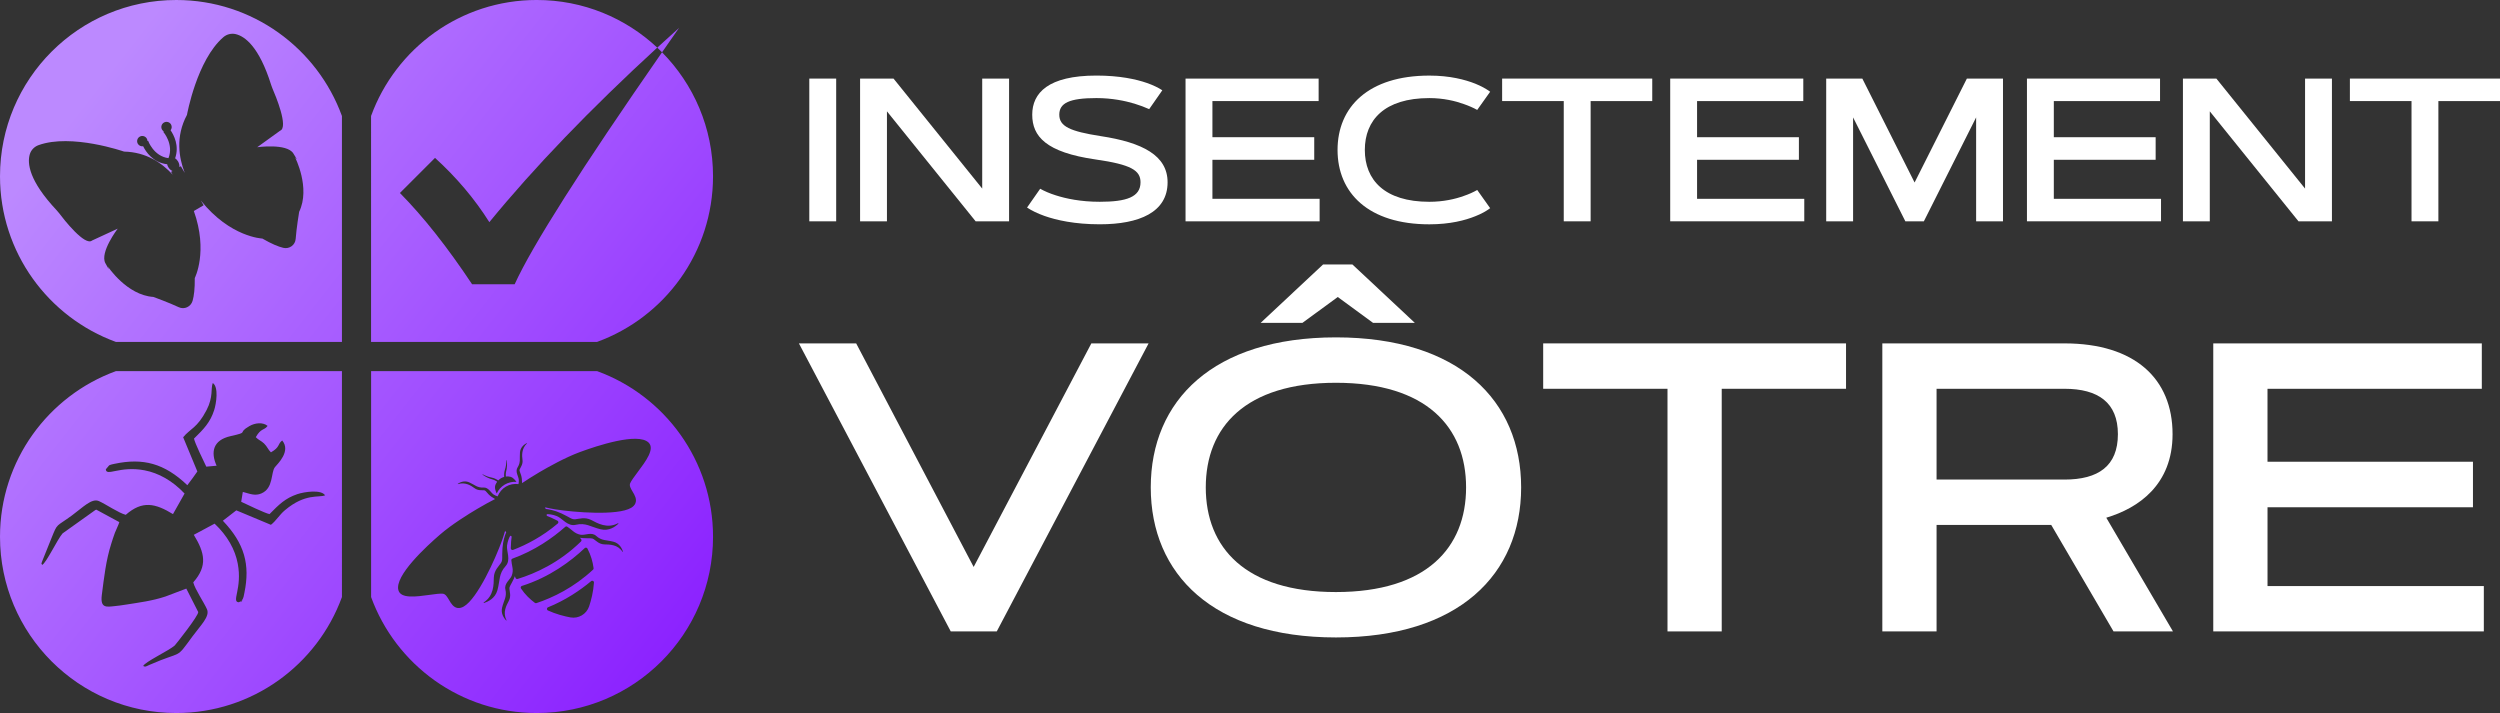 <?xml version="1.0" encoding="utf-8"?>
<!-- Generator: Adobe Illustrator 16.0.0, SVG Export Plug-In . SVG Version: 6.00 Build 0)  -->
<!DOCTYPE svg PUBLIC "-//W3C//DTD SVG 1.1//EN" "http://www.w3.org/Graphics/SVG/1.1/DTD/svg11.dtd">
<svg version="1.1" id="Layer_1" xmlns="http://www.w3.org/2000/svg" xmlns:xlink="http://www.w3.org/1999/xlink" x="0px" y="0px"
	 width="170.681px" height="48.68px" viewBox="-12.975 0.135 170.681 48.68" enable-background="new -12.975 0.135 170.681 48.68"
	 xml:space="preserve">
<rect x="-12.975" y="0.135" width="170.681" height="48.68" fill="#333333" stroke="none"/>
<g>
	<g>
		<linearGradient id="SVGID_1_" gradientUnits="userSpaceOnUse" x1="37.412" y1="47.564" x2="-9.909" y2="10.43">
			<stop  offset="0" style="stop-color:#8718FF"/>
			<stop  offset="1" style="stop-color:#BC89FF"/>
		</linearGradient>
		<path fill="url(#SVGID_1_)" d="M27.786,25.471H12.361v15.426c1.68,4.619,6.109,7.918,11.31,7.918
			c6.647,0,12.035-5.389,12.035-12.035C35.705,31.581,32.406,27.151,27.786,25.471z M19.974,32.514
			c0.174,0.094,0.415,0.193,0.611,0.225c0.187,0.033,0.352,0.125,0.456,0.195c0.111-0.115,0.252-0.197,0.406-0.24
			c-0.011-0.123-0.012-0.313,0.051-0.492c0.067-0.189,0.098-0.445,0.1-0.645c0-0.014,0.018-0.014,0.021-0.002
			c0.021,0.111,0.04,0.311-0.002,0.592c-0.029,0.186-0.081,0.258-0.055,0.523c0.058-0.008,0.118-0.012,0.177-0.006
			c0.057,0.004,0.114,0.014,0.167,0.029c0.15,0.049,0.304,0.236,0.379,0.338c-0.282-0.016-0.557,0.043-0.8,0.188
			c-0.244,0.143-0.429,0.354-0.55,0.609c-0.055-0.115-0.143-0.342-0.112-0.494c0.011-0.055,0.029-0.109,0.054-0.16
			c0.025-0.055,0.057-0.105,0.091-0.152c-0.22-0.152-0.307-0.141-0.485-0.207c-0.266-0.098-0.432-0.213-0.519-0.283
			C19.951,32.524,19.963,32.506,19.974,32.514z M23.65,41.311c-0.036,0.012-0.076,0.008-0.106-0.016
			c-0.354-0.262-0.682-0.584-0.95-0.984c-0.043-0.063-0.011-0.152,0.063-0.174c1.896-0.598,3.349-1.693,4.29-2.582
			c0.056-0.053,0.147-0.037,0.184,0.031c0.231,0.438,0.361,0.893,0.42,1.34c0.005,0.039-0.009,0.076-0.037,0.102
			C26.191,40.258,24.771,40.936,23.65,41.311z M27.246,41.532c-0.178,0.533-0.726,0.857-1.281,0.754
			c-0.438-0.082-0.983-0.223-1.531-0.473c-0.093-0.043-0.09-0.176,0.004-0.215c1.195-0.486,2.185-1.152,2.948-1.789
			c0.078-0.064,0.197-0.004,0.19,0.098C27.535,40.528,27.392,41.096,27.246,41.532z M29.523,37.803
			c-0.328-0.504-0.893-0.492-1.232-0.5c-0.363-0.01-0.569-0.252-0.726-0.354c-0.157-0.102-0.27-0.045-0.738-0.076
			c-0.075-0.006-0.145-0.014-0.212-0.023c0.028,0.029,0.055,0.061,0.083,0.092c0.039,0.047,0.036,0.119-0.007,0.16
			c-1.484,1.453-3.117,2.188-4.328,2.559c-0.058,0.018-0.12-0.012-0.142-0.068c-0.016-0.041-0.03-0.082-0.044-0.121
			c-0.023,0.061-0.049,0.125-0.08,0.191c-0.198,0.426-0.305,0.496-0.292,0.682c0.013,0.188,0.128,0.486-0.04,0.809
			c-0.157,0.301-0.442,0.789-0.159,1.32c0.01,0.018-0.014,0.035-0.028,0.02c-0.125-0.139-0.377-0.451-0.273-0.879
			c0.126-0.516,0.342-0.734,0.223-1.244c-0.092-0.398,0.332-0.672,0.433-0.928c0-0.002,0.001-0.006,0.002-0.008
			c0.071-0.182,0.086-0.381,0.047-0.57c-0.032-0.158-0.057-0.316-0.074-0.469c-0.006-0.055,0.025-0.104,0.077-0.123
			c1.519-0.547,2.734-1.404,3.602-2.168c0.04-0.035,0.099-0.041,0.143-0.008c0.133,0.092,0.266,0.193,0.396,0.305
			c0.152,0.127,0.334,0.215,0.532,0.244c0.004,0,0.009,0,0.014,0.002c0.275,0.035,0.719-0.205,1.022,0.07
			c0.389,0.352,0.685,0.27,1.197,0.406c0.423,0.115,0.576,0.488,0.637,0.666C29.56,37.807,29.534,37.821,29.523,37.803z
			 M30.561,32.366c-0.224,0.301-0.437,0.584-0.513,0.762c-0.072,0.168,0.044,0.367,0.169,0.576c0.142,0.238,0.301,0.51,0.189,0.789
			c-0.048,0.121-0.146,0.227-0.292,0.313c-0.935,0.551-3.892,0.307-5.178,0.104c-0.239-0.039-0.483-0.088-0.724-0.145l0,0
			c0.017,0.004,0.032,0.016,0.038,0.033c0.011,0.027,0.02,0.057,0.029,0.084c0.215,0.023,0.622,0.094,1.076,0.305
			c0.585,0.271,0.681,0.416,0.937,0.4c0.256-0.02,0.664-0.176,1.106,0.053c0.414,0.217,1.083,0.609,1.813,0.219
			c0.025-0.012,0.048,0.021,0.028,0.039c-0.192,0.174-0.622,0.518-1.206,0.373c-0.707-0.172-1.008-0.469-1.708-0.305
			c-0.546,0.127-0.92-0.453-1.274-0.592c-0.304-0.121-0.555-0.139-0.699-0.135c0.002,0.039,0.002,0.074,0.001,0.111
			c0.151,0.059,0.416,0.166,0.732,0.334c0.073,0.039,0.083,0.141,0.021,0.191c-1.042,0.885-2.121,1.445-3.05,1.803
			c-0.077,0.029-0.16-0.029-0.159-0.113c0.006-0.359,0.039-0.645,0.062-0.805c-0.031-0.016-0.063-0.033-0.095-0.053
			c-0.073,0.123-0.179,0.35-0.222,0.674c-0.05,0.379,0.28,0.988-0.097,1.402c-0.482,0.535-0.369,0.941-0.559,1.643
			c-0.157,0.582-0.667,0.791-0.911,0.875c-0.026,0.008-0.044-0.027-0.021-0.041c0.693-0.451,0.675-1.227,0.686-1.691
			c0.013-0.5,0.348-0.783,0.487-0.996c0.139-0.217,0.057-0.369,0.104-1.014c0.035-0.5,0.17-0.891,0.254-1.088
			c-0.02-0.02-0.04-0.043-0.059-0.066c-0.012-0.014-0.016-0.033-0.011-0.049l0,0c-0.066,0.238-0.142,0.477-0.224,0.703
			c-0.443,1.225-1.661,3.932-2.596,4.48l0,0c-0.146,0.086-0.286,0.121-0.415,0.107c-0.298-0.039-0.458-0.311-0.598-0.549
			c-0.124-0.211-0.241-0.408-0.422-0.428c-0.194-0.02-0.544,0.027-0.915,0.08c-0.919,0.127-1.96,0.271-2.121-0.32
			c-0.268-0.986,1.896-2.98,2.838-3.793c0.813-0.703,1.948-1.404,2.552-1.762c0.441-0.26,0.892-0.51,1.21-0.668
			c-0.072-0.041-0.153-0.09-0.241-0.152c-0.322-0.223-0.354-0.43-0.508-0.445c-0.156-0.016-0.417,0.037-0.658-0.148
			c-0.226-0.172-0.643-0.432-1.12-0.273c-0.017,0.004-0.027-0.018-0.012-0.027c0.132-0.084,0.425-0.244,0.761-0.1
			c0.406,0.178,0.555,0.385,0.992,0.359c0.34-0.02,0.504,0.367,0.702,0.488c0.096,0.059,0.185,0.094,0.26,0.117
			c0.114-0.281,0.305-0.516,0.565-0.668c0.26-0.154,0.557-0.209,0.858-0.17c0.017-0.078,0.027-0.172,0.022-0.285
			c-0.009-0.232-0.269-0.563-0.086-0.85c0.234-0.371,0.125-0.604,0.166-1.043c0.035-0.365,0.319-0.543,0.456-0.619
			c0.015-0.008,0.03,0.012,0.017,0.023c-0.369,0.342-0.342,0.834-0.302,1.115c0.045,0.299-0.127,0.502-0.188,0.646
			c-0.061,0.143,0.104,0.27,0.144,0.66c0.011,0.105,0.016,0.201,0.017,0.285c0.294-0.201,0.729-0.477,1.17-0.738
			c0.604-0.355,1.767-1.008,2.774-1.381c1.168-0.432,3.962-1.359,4.694-0.648C31.746,30.784,31.116,31.624,30.561,32.366z"/>
		<linearGradient id="SVGID_2_" gradientUnits="userSpaceOnUse" x1="48.178" y1="33.845" x2="0.855" y2="-3.291">
			<stop  offset="0" style="stop-color:#8718FF"/>
			<stop  offset="1" style="stop-color:#BC89FF"/>
		</linearGradient>
		<path fill="url(#SVGID_2_)" d="M35.705,12.169c0-3.301-1.33-6.29-3.481-8.464c-5.507,7.926-8.862,13.204-10.063,15.838h-2.904
			c-1.687-2.537-3.33-4.614-4.929-6.233l2.397-2.397c1.483,1.352,2.718,2.815,3.708,4.39c3.063-3.741,6.884-7.713,11.463-11.917
			c-2.152-2.016-5.045-3.252-8.228-3.252c-5.2,0-9.629,3.3-11.31,7.919V23.48h15.426C32.406,21.798,35.705,17.369,35.705,12.169z"/>
		<linearGradient id="SVGID_3_" gradientUnits="userSpaceOnUse" x1="39.989" y1="44.287" x2="-7.337" y2="7.149">
			<stop  offset="0" style="stop-color:#8718FF"/>
			<stop  offset="1" style="stop-color:#BC89FF"/>
		</linearGradient>
		<path fill="url(#SVGID_3_)" d="M-0.941,0.135c-6.646,0-12.034,5.388-12.034,12.035c0,5.199,3.299,9.628,7.918,11.311H10.37V8.054
			C8.688,3.435,4.26,0.135-0.941,0.135z M7.449,14.596c0,0-0.19,1.149-0.238,1.848c-0.029,0.422-0.432,0.71-0.844,0.612
			c-0.333-0.079-0.792-0.264-1.431-0.635c0,0-2.19-0.082-4.197-2.594l0.189,0.322l-0.667,0.391l-0.008-0.016
			c0.999,2.79,0.069,4.593,0.069,4.593c0.009,0.737-0.055,1.229-0.149,1.557c-0.117,0.406-0.566,0.616-0.948,0.434
			c-0.632-0.3-1.727-0.7-1.727-0.7c-1.821-0.117-3.113-2.082-3.113-2.082s0.228,0.512-0.167-0.224
			c-0.394-0.736,0.843-2.355,0.843-2.355l-1.748,0.808c-0.488,0.411-1.936-1.443-2.263-1.878c-0.048-0.064-0.1-0.124-0.155-0.183
			c-1.905-2.028-2.015-3.221-1.836-3.825c0.086-0.29,0.309-0.52,0.594-0.623c2.25-0.814,5.841,0.439,5.841,0.439
			c1.525,0.033,2.605,0.791,3.319,1.575l-0.111-0.189l0.101-0.059c-0.11-0.046-0.215-0.138-0.289-0.264
			c-0.038-0.064-0.063-0.133-0.078-0.199c-0.974-0.113-1.457-0.858-1.638-1.228c-0.141,0.023-0.287-0.039-0.363-0.169
			c-0.099-0.169-0.042-0.386,0.127-0.484c0.168-0.099,0.385-0.042,0.483,0.126c0.031,0.054,0.045,0.111,0.047,0.17l0.044-0.018
			c0.004,0.012,0.379,1.056,1.39,1.188c0.381-0.946-0.345-1.787-0.352-1.795l0.037-0.03c-0.049-0.03-0.093-0.07-0.124-0.124
			C-2.01,8.818-1.953,8.602-1.784,8.503c0.168-0.098,0.386-0.042,0.484,0.127c0.076,0.13,0.059,0.288-0.03,0.399
			c0.223,0.323,0.61,1.058,0.311,1.912c0.077,0.052,0.147,0.126,0.201,0.219c0.074,0.126,0.103,0.263,0.09,0.381l0.099-0.059
			l0.268,0.457c-0.404-1.035-0.643-2.479,0.151-3.961c0,0,0.671-3.744,2.485-5.305c0.229-0.197,0.539-0.278,0.834-0.21
			c0.614,0.141,1.599,0.823,2.431,3.478c0.023,0.075,0.05,0.151,0.083,0.225c0.217,0.498,1.122,2.67,0.524,2.894l-1.561,1.126
			c0,0,2.018-0.283,2.464,0.421c0.448,0.705,0.114,0.256,0.114,0.256S8.241,12.952,7.449,14.596z"/>
		<linearGradient id="SVGID_4_" gradientUnits="userSpaceOnUse" x1="29.22" y1="58.004" x2="-18.104" y2="20.868">
			<stop  offset="0" style="stop-color:#8718FF"/>
			<stop  offset="1" style="stop-color:#BC89FF"/>
		</linearGradient>
		<path fill="url(#SVGID_4_)" d="M-12.975,36.78c0,6.646,5.388,12.035,12.034,12.035c5.201,0,9.629-3.299,11.311-7.918V25.471
			H-5.056C-9.676,27.151-12.975,31.581-12.975,36.78z M-0.47,29.987c0.476-0.588,0.96-0.623,1.598-1.855
			c0.474-0.914,0.271-1.472,0.425-1.847c0.411,0.269,0.239,1.402,0.094,1.849c-0.268,0.832-0.696,1.281-1.378,1.945
			c0.058,0.303,0.671,1.57,0.84,1.916l0.704-0.064c-0.41-0.912-0.266-1.748,0.957-2.021c1.337-0.299,0.392-0.174,1.282-0.684
			C4.443,29,4.974,28.946,5.296,29.213c-0.259,0.334-0.44,0.127-0.808,0.768c0.178,0.195,0.357,0.234,0.563,0.43
			c0.224,0.215,0.269,0.418,0.472,0.607c0.64-0.369,0.435-0.551,0.768-0.811c0.614,0.734-0.314,1.6-0.493,1.818
			c-0.294,0.363-0.081,1.438-0.93,1.799c-0.43,0.184-0.763,0.029-1.265-0.105l-0.111,0.674c0.363,0.17,1.633,0.785,1.934,0.842
			c0.651-0.662,1.075-1.082,1.893-1.361c0.471-0.16,1.631-0.338,1.901,0.078c-0.428,0.176-1.349-0.154-2.735,1.01
			c-0.389,0.326-0.599,0.719-0.963,1.004l-2.364-0.988L2.24,35.688c1.483,1.555,1.868,2.994,1.471,4.92
			c-0.036,0.176-0.056,0.381-0.179,0.516c-0.011,0.014-0.021,0.025-0.03,0.035c0.243-0.133-0.205,0.236,0,0
			c-0.029,0.016-0.067,0.039-0.118,0.07c-0.014,0.008-0.038,0.02-0.058,0.025c-0.523-0.033,0.253-0.936-0.07-2.641
			c-0.182-0.961-0.704-1.902-1.58-2.727l-1.42,0.762c0.742,1.219,0.963,2.111-0.037,3.246c0.119,0.475,0.717,1.342,0.936,1.834
			c0.218,0.49-0.433,1.096-0.979,1.842c-1.212,1.652-0.613,0.936-2.926,1.949c-0.329,0.145-0.28,0.158-0.449,0.086
			c0.113-0.279,1.774-1.057,2.154-1.402c0.044-0.039,1.647-2.051,1.602-2.285l-0.812-1.598l-1.421,0.539
			c-0.909,0.303-1.823,0.416-2.759,0.564c-0.255,0.041-0.462,0.068-0.717,0.094c-0.541,0.055-0.991,0.16-0.872-0.76
			c0.156-1.193,0.277-2.355,0.652-3.525c0.066-0.211,0.144-0.455,0.24-0.717c0.091-0.242,0.236-0.506,0.304-0.732l-1.576-0.854
			c-0.029,0.021-0.044,0.014-0.066,0.031l-2.23,1.59c-0.34,0.375-1.127,2.045-1.4,2.154c-0.036-0.086-0.051-0.098-0.053-0.098
			c0.003,0,0.019-0.004,0.038-0.102l0.655-1.631c0.431-1.064,0.283-0.73,1.396-1.547c0.746-0.547,1.351-1.197,1.841-0.98
			c0.487,0.219,1.362,0.82,1.834,0.938c1.138-0.996,2.021-0.783,3.224-0.049l0.791-1.404c-0.833-0.883-1.777-1.402-2.734-1.586
			c-1.701-0.322-2.609,0.447-2.642-0.068l0.229-0.271c0.099-0.053,0.288-0.088,0.369-0.105c1.938-0.412,3.399-0.035,4.967,1.461
			c0.084-0.092,0.639-0.863,0.684-0.938L-0.47,29.987z"/>
		<linearGradient id="SVGID_5_" gradientUnits="userSpaceOnUse" x1="57.362" y1="22.139" x2="10.041" y2="-14.995">
			<stop  offset="0" style="stop-color:#8718FF"/>
			<stop  offset="1" style="stop-color:#BC89FF"/>
		</linearGradient>
		<path fill="url(#SVGID_5_)" d="M32.224,3.705c0.378-0.544,0.767-1.101,1.165-1.669c-0.506,0.453-1.002,0.904-1.491,1.351
			C32.009,3.492,32.118,3.597,32.224,3.705z"/>
	</g>
	<g>
		<g>
			<path fill="#FFFFFF" d="M42.278,5.5h1.835v9.745h-1.835V5.5z"/>
			<path fill="#FFFFFF" d="M45.745,5.5h2.283l6.055,7.51V5.5h1.834v9.745h-2.283l-6.055-7.509v7.509h-1.834V5.5z"/>
			<path fill="#FFFFFF" d="M65.482,7.586c-0.299-0.136-0.632-0.259-1.006-0.375c-0.632-0.19-1.529-0.38-2.596-0.38
				c-1.849,0-2.535,0.339-2.535,1.135c0,0.802,0.74,1.135,2.82,1.461c2.881,0.435,4.574,1.332,4.574,3.153
				c0,2.045-1.93,2.868-4.628,2.868c-1.726,0-2.97-0.286-3.778-0.571c-0.476-0.17-0.871-0.361-1.189-0.572l0.897-1.284
				c0.299,0.17,0.652,0.319,1.061,0.449c0.7,0.224,1.698,0.441,3.01,0.441c1.814,0,2.779-0.319,2.779-1.331
				c0-0.809-0.632-1.21-3.058-1.557c-3.405-0.488-4.335-1.583-4.335-3.058c0-1.481,1.087-2.671,4.383-2.671
				c1.583,0,2.711,0.251,3.439,0.503c0.427,0.149,0.781,0.319,1.059,0.502L65.482,7.586z"/>
			<path fill="#FFFFFF" d="M76.751,9.502v1.542H69.8v2.665h7.319v1.535h-9.154V5.5h9.086v1.536H69.8v2.467H76.751z"/>
			<path fill="#FFFFFF" d="M84.61,13.912c0.959,0,1.773-0.189,2.352-0.4c0.339-0.114,0.645-0.252,0.917-0.407l0.883,1.243
				c-0.277,0.21-0.617,0.394-1.019,0.551c-0.687,0.278-1.72,0.551-3.133,0.551c-4.159,0-6.267-2.142-6.267-5.077
				c0-2.937,2.107-5.077,6.267-5.077c1.407,0,2.446,0.279,3.133,0.551c0.401,0.163,0.741,0.346,1.019,0.551L87.878,7.64
				c-0.272-0.149-0.578-0.285-0.917-0.401c-0.578-0.21-1.393-0.407-2.352-0.407c-3.065,0-4.404,1.501-4.404,3.541
				C80.205,12.411,81.544,13.912,84.61,13.912z"/>
			<path fill="#FFFFFF" d="M99.828,5.5v1.536h-4.207v8.209h-1.835V7.035h-4.207V5.5H99.828z"/>
			<path fill="#FFFFFF" d="M109.84,9.502v1.542h-6.952v2.665h7.319v1.535h-9.153V5.5h9.086v1.536h-7.252v2.467H109.84z"/>
			<path fill="#FFFFFF" d="M117.739,12.595l3.569-7.095h2.466v9.745h-1.834V8.15l-3.568,7.094h-1.264L113.54,8.15v7.094h-1.836V5.5
				h2.467L117.739,12.595z"/>
			<path fill="#FFFFFF" d="M134.196,9.502v1.542h-6.952v2.665h7.319v1.535h-9.153V5.5h9.086v1.536h-7.252v2.467H134.196z"/>
			<path fill="#FFFFFF" d="M136.059,5.5h2.283l6.055,7.51V5.5h1.835v9.745h-2.283l-6.056-7.509v7.509h-1.834V5.5z"/>
			<path fill="#FFFFFF" d="M157.706,5.5v1.536h-4.207v8.209h-1.834V7.035h-4.207V5.5H157.706z"/>
		</g>
		<g>
			<g>
				<path fill="#FFFFFF" d="M61.534,23.579h3.908L55.076,43.243h-3.141L41.569,23.579h3.909l8.021,15.263L61.534,23.579z"/>
				<path fill="#FFFFFF" d="M65.59,33.411c0-5.924,4.25-10.243,12.642-10.243c8.393,0,12.645,4.319,12.645,10.243
					s-4.252,10.244-12.645,10.244C69.84,43.655,65.59,39.334,65.59,33.411z M87.118,33.411c0-4.113-2.701-7.143-8.887-7.143
					c-6.184,0-8.885,3.03-8.885,7.143c0,4.115,2.701,7.145,8.885,7.145C84.417,40.555,87.118,37.526,87.118,33.411z M83.622,22.18
					H80.77l-2.413-1.768l-2.415,1.768H73.09l4.265-3.99h2.002L83.622,22.18z"/>
				<path fill="#FFFFFF" d="M113.058,23.579v3.099h-8.487v16.565h-3.702V26.678h-8.487v-3.099H113.058z"/>
				<path fill="#FFFFFF" d="M115.536,43.243V23.579h12.437c4.786,0,7.378,2.4,7.378,6.199c0,3.455-2.33,5.047-4.525,5.703
					l4.552,7.762h-4.058l-4.252-7.268h-7.829v7.268H115.536z M119.239,26.678v6.198h8.734c2.304,0,3.646-0.918,3.646-3.098
					c0-2.154-1.343-3.1-3.646-3.1H119.239z"/>
				<path fill="#FFFFFF" d="M155.86,31.657v3.111h-14.026v5.377h14.768v3.098H138.13V23.579h18.334v3.099h-14.631v4.979H155.86z"/>
			</g>
		</g>
	</g>
</g>
</svg>
